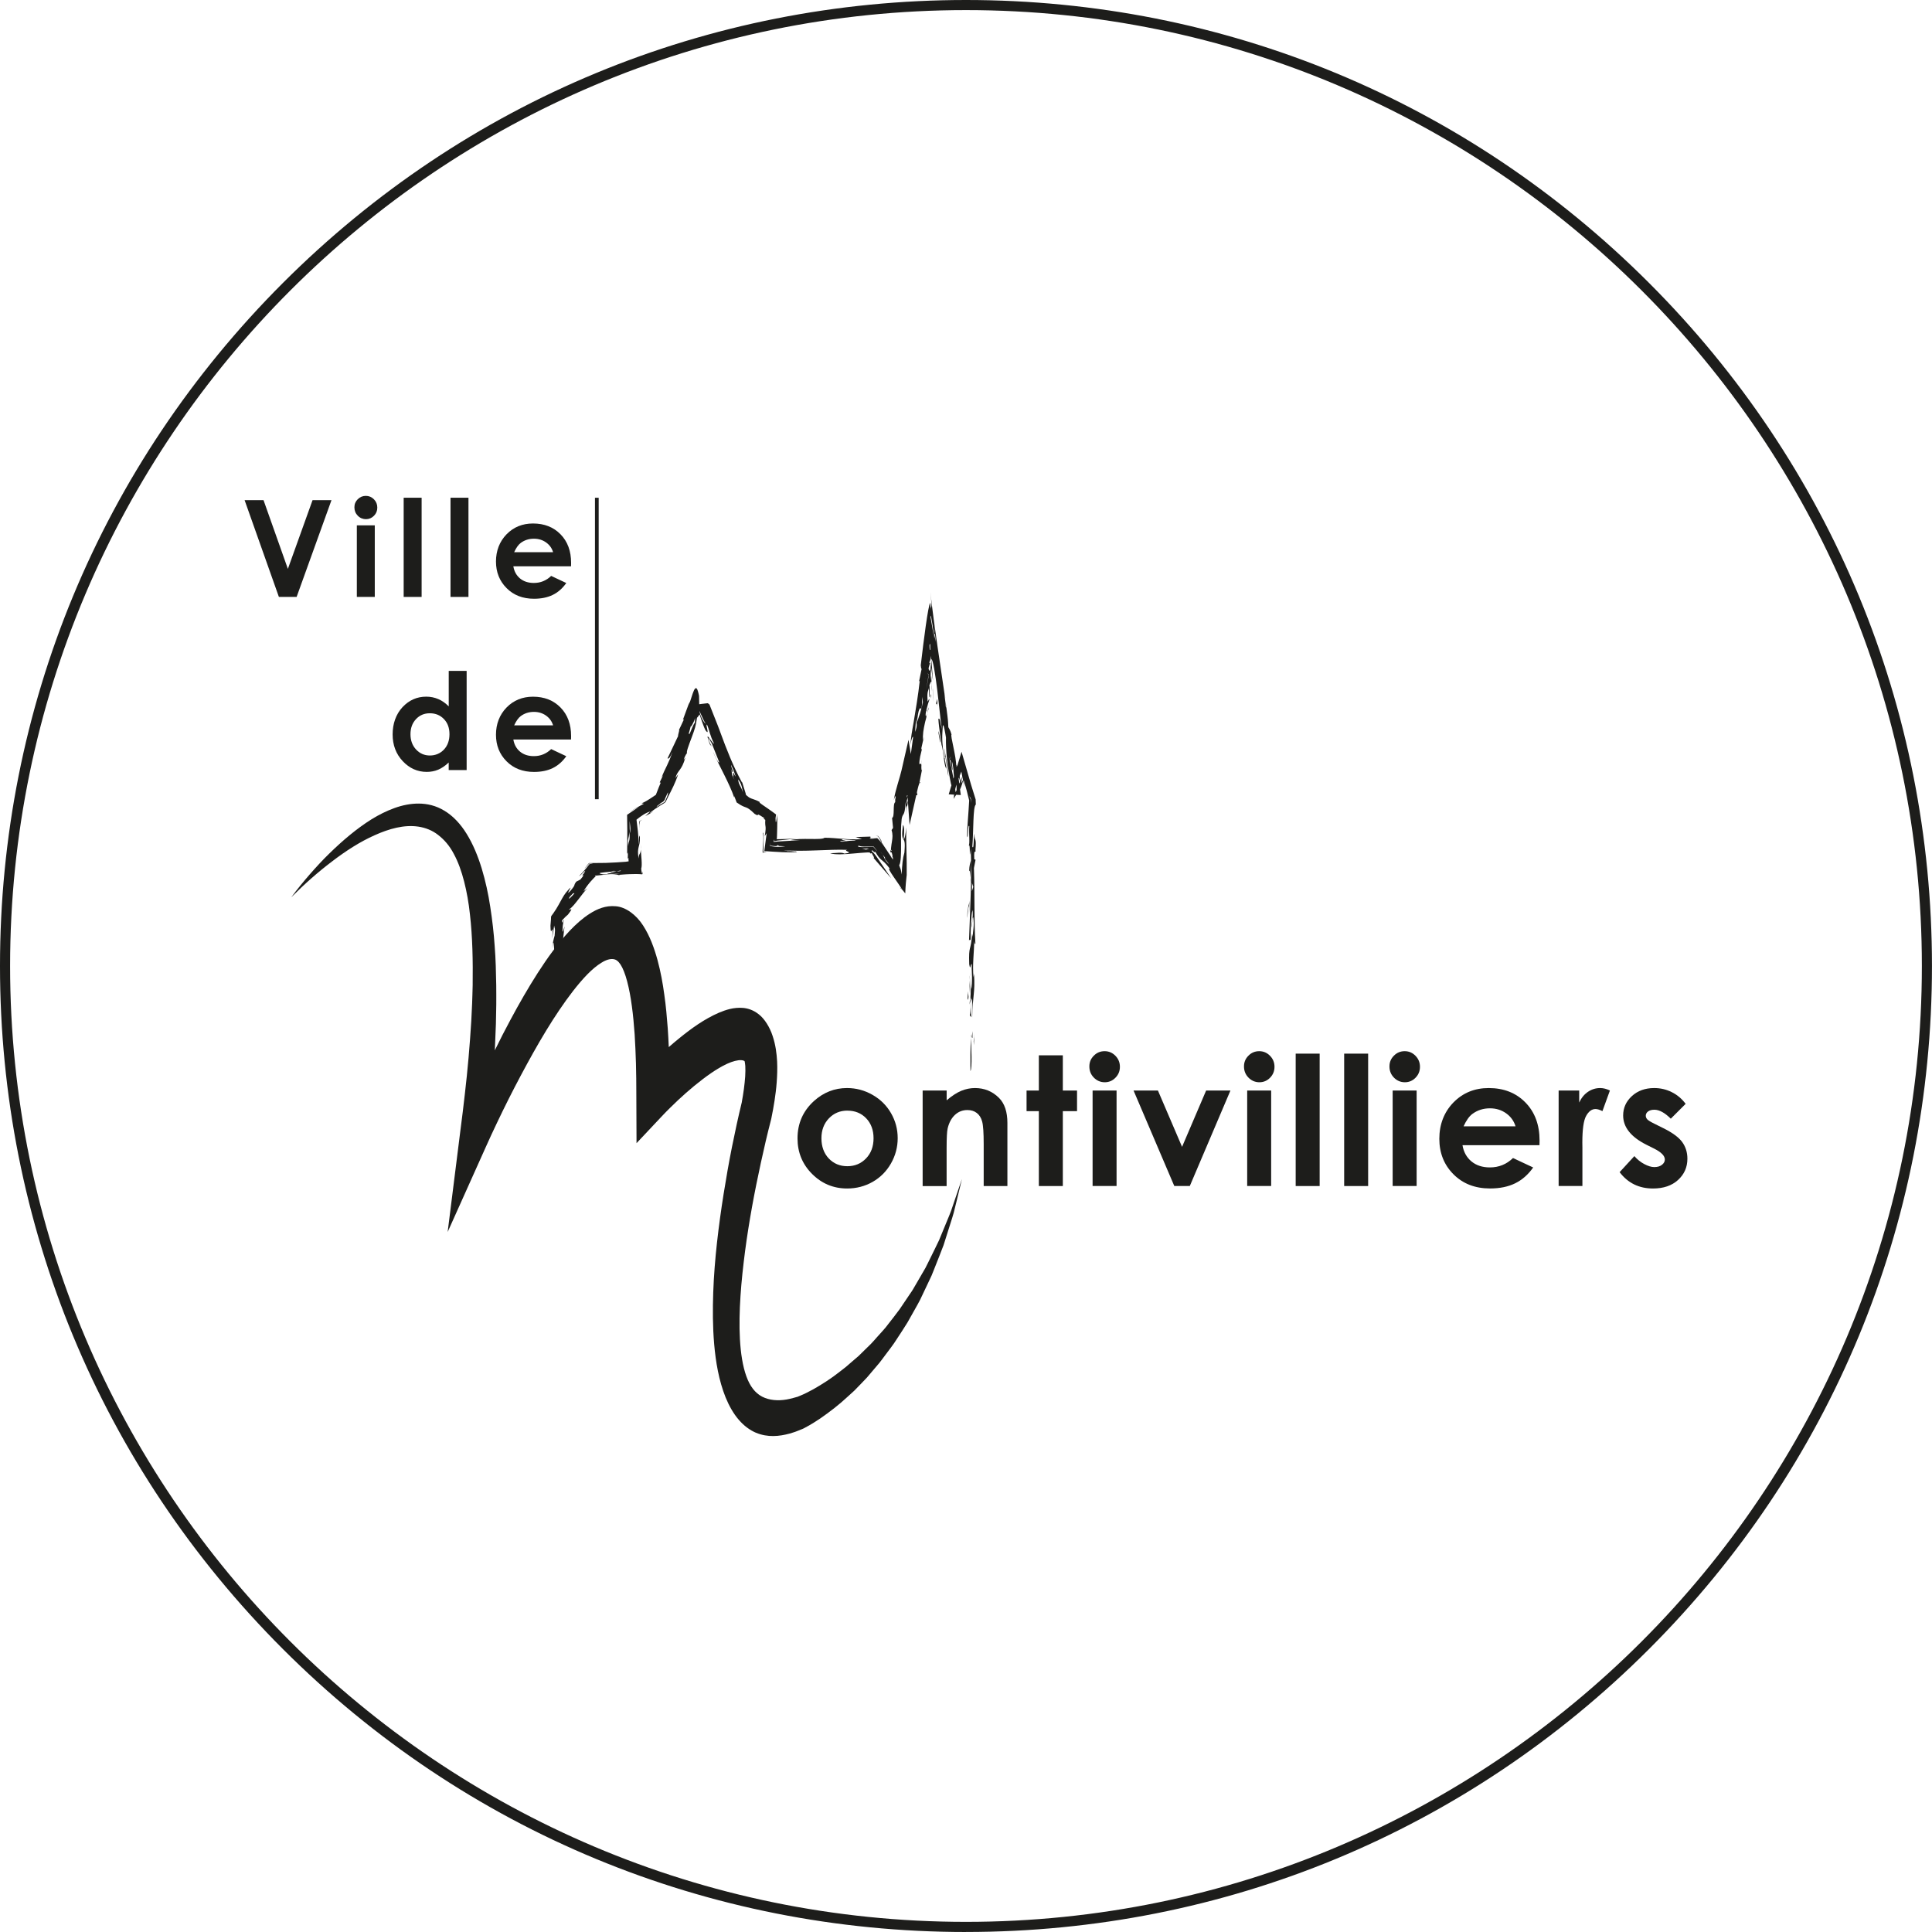 <?xml version="1.0" encoding="UTF-8"?>
<svg id="Calque_2" data-name="Calque 2" xmlns="http://www.w3.org/2000/svg" viewBox="0 0 573.75 573.75">
  <defs>
    <style>
      .cls-1 {
        fill: #1d1d1b;
        stroke-width: 0px;
      }
    </style>
  </defs>
  <g id="Calque_1-2" data-name="Calque 1">
    <g>
      <g>
        <path class="cls-1" d="M288.4,307.47c-.01.22-.03.53-.05.8-.02-.76-.02-1.12.05-.8Z"/>
        <path class="cls-1" d="M288.19,318.08c-.02-2.74-.04-7.08.16-9.82.07,2.43.43,8.99-.16,9.82Z"/>
        <path class="cls-1" d="M289.36,306.98l-.16,3.41c-.17-2,.11-1.63.16-3.41Z"/>
        <polygon class="cls-1" points="288.81 308.22 288.59 308.05 288.79 306.23 288.81 308.22"/>
        <path class="cls-1" d="M272.98,232.71c.14-.34.27-.54.38-.36l-.38.36Z"/>
        <path class="cls-1" d="M269.36,232.58c-.09-.71-.16-1.2-.21-1.62.1.48.14.88.21,1.62Z"/>
        <path class="cls-1" d="M273.78,225.57l-.15,1.4c.02-.45.07-.94.15-1.4Z"/>
        <path class="cls-1" d="M286.32,229.39l.02-.04c-.58,0-1.15.01-1.57.01.23,1.29.44,2.5.6,3.4-.86-2.33-.61-2.68-.61-3.4.51,0,1.05,0,1.59-.01l-.03.04Z"/>
        <path class="cls-1" d="M264.94,254.31l.08.38c-.13-.29-.21-.5-.08-.38Z"/>
        <path class="cls-1" d="M271.93,230.23c-.1.05-.18-.01-.26-.14l-.03-.41.29.56Z"/>
        <path class="cls-1" d="M274.13,220.01v-.08s.24-1.12.24-1.12c-.04.61-.12.99-.24,1.2Z"/>
        <path class="cls-1" d="M261.77,250.02c-.36-.55-.71-1.12-1.01-1.65-.27-.03-.49-.07-.7-.11.28,0,.54.01.75.02.94,1.29,1.23,1.88.97,1.74Z"/>
        <path class="cls-1" d="M269.12,230.77s0,0,0-.02c0,.06.02.15.03.21-.01-.07-.02-.12-.03-.19Z"/>
        <path class="cls-1" d="M269.49,230.63c-.11.59-.2,1.14-.32,1.79.06-.77.19-1.4.32-1.79Z"/>
        <path class="cls-1" d="M286.32,229.39c-.14.34-.28.68-.42,1.03.14-.5.28-.8.42-1.03Z"/>
        <path class="cls-1" d="M287.96,298.3c0-1.1.11-1.37.24-1.57-.06.61-.13,1.15-.24,1.57Z"/>
        <path class="cls-1" d="M165.02,283.37l-.03.44c0-.19.01-.33.03-.44Z"/>
        <path class="cls-1" d="M190.75,259.54c.03-.26.07-.54.12-.72.06.59-.01.84-.12.72Z"/>
        <path class="cls-1" d="M199.61,223.48c-.76,2.66-2.27,5.13-3.16,7.37l.5-.69-1.04,2.19.3.09c-.4.92-.79,1.91-1.16,2.89-.49,1.12.07.39-.81,1.07-1.6,1.08-2.96,1.94-3.7,2.14l.67.15s-.94.51-1.87,1.02c-.25.14-.51.28-.74.41-.39.24-.76.46-1.08.65-.64.39-1.07.64-1.07.64,0,0,.99-.56,1.98-1.13l.35-.19.2-.1c.13-.06.25-.12.35-.17.21-.1.34-.17.34-.17-1.07.72-2.22,1.5-3.44,2.33.02,1.54.04,3.14.06,4.69,0,1.1-.01,2.16-.02,3.12-.02,1.91-.03,3.37-.03,3.78l.17-.43c.06.39.06.74.04,1.09-.01.17-.02.35-.03.54-.01.22-.03.13-.05.2,0,.03.28-.11.27-.26,0,.6.01.72.05,1.08-.31.05-.59.09-.86.13-.92.06-1.82.13-2.75.19-.98.06-2.01.11-3.18.15-1.45.02-3.07.03-4.99.05-.16.19-.38.44-.59.7-1.57,2.01-.26.43.65-.58.61.01,1.1.04,1.13.08-.29.04-.64.07-1.04.1-1.53,2.01-2.69,3.18-3.14,3.57.74-.22,2.77-2.93,1.42-.71-1.31,1.28,1.1-.71-.99,1.73l-1.22.63c-1.05,1.45.11.55-1.71,2.71-2.22,2.35,1.99-3.46-1.34.52-.81,1.02-1.42,2.29-2.25,3.76-.43.76-.86,1.49-1.51,2.4-.19.27-.39.53-.59.8-.15.29-.06.68-.11,1.03-.04.74-.08,1.21-.15,1.87.04,4.36,1-2.23.51,3.77l.59-3.82c.1,1,.41.39.14,2.99-.26.81-.63,2.4-.74,3.81.75-5.6.35,4.97,1.2-.24l-.13,1.95c.03-.24.09-.3.13-.17l-.11,2.59c.21-1.59.49-5.39.79-3.6l-.11,3.76c.18-.49.29-.39.38-.19.04.1.09.22.14.3.02.08.05-.13.08-.04.01,0,.03.01.04,0h.02s.01-.02.01-.02h0s0,0,0,0h0s-2.64,0-2.64,0c0,0,.82,0,2.44.01.3,0,.17,0,.2,0h0v.04c0,.07,0-.02,0-.04,0-.08.02-.19.04-.34.03-.3.08-.73.14-1.24.12-1.03.27-2.41.43-3.79.31-2.75.62-5.51.62-5.51-.21.43-.42,2.01-.58,1.41,0-1.48.12-2.08.23-2.65.16-.53-.01-.05.24-.62,0,0-.06.05-.15.13-.04.02-.07,0-.12,0-.08,0-.18.03-.18.03.12,0,.18-.03.15.06.07.1.06.13.01.17-.06.19-.15.32-.23.31-.06-.35-.1-.41-.12-.51-.05-.12.09-.2.17-.29.55-.62,1.25-1.31,1.59-1.55,2.23-2.82.03-.93.45-1.61,1.58-1.11,3.77-4.67,5.37-6.25l-1.17.9c.67-1.13,1.43-2.11,2.16-2.95.34-.38.79-.88,1-1.08.15-.12.3-.24.42-.34l.11.02s-.1-.07-.13-.07c-.07-.03-.14-.05-.21-.06l.12-.14c.21,0,.41-.03.6-.05.34-.04.68-.07,1-.11.71-.08,1.39-.16,2-.23,1.26-.12,2.42-.12,3.84.33l-.41-.18c.38-.03.82-.07,1.27-.1.23-.02.46-.03.7-.05l.99-.05c1.39-.06,2.73-.07,3.99.04v-.11c-.11-.17-.27-.69-.33-1.59.18-.47.18-1.39.11-2.56-.06-.84-.15-1.91-.24-3.12-.06,1.54-.57,1.03-.64,2.7-.6-3.59.47-3.29.38-6.28-.3-1.78-.24,1.61-.41,2.05.04-1.27-.05-2.56-.18-3.82-.14-1.18-.29-2.39-.42-3.49,1.26-1.03,2.77-2.09,4.07-2.43l-1.47,1.37c1.64-.85,2.46-1.4,2.23-1.35-.47.36-.69.39-.91.43,1.08-.88,2.09-1.58,3.08-2.19.42-.29,1.16-.62,1.64-1.07.29-.64.59-1.26.82-1.69.99-1.95,2.02-3.89,2.93-6.53-.32.32-.67,1.04-.82,1.02.75-2.47,1.8-1.99,2.94-6l-.49.68c.38-1.34,1.04-2.18,1.03-1.98-.37-.2.43-2.25,1.32-4.64.52-1.38.75-2.04,1.01-2.93.25-.88.45-1.83.58-2.94.19-.18.43-.5.67-.86.11-.46.26.35.38.66l.38,1.14c.49,1.43.9,2.48,1.24,2.95.55.66.56.32.41-.38-.14-.66-.41-1.64-.09-1.48.79,1.84.75,2.93,2.08,5.64-.41.23-3.18-5.05-1.23.21l.54.63c-.26-.52-.66-1.22-.92-1.99-.38-1.6.67.77.93,1.07l2.23,5.6c-.29.6-1.59-2.76-1.85-3.05,1.96,4.35,4.87,9.34,6.3,13.55v-.46c.2.59.48,1.32.72,1.9.45.31.88.59,1.15.75.26.15.48.26.67.35.39.18.67.26.95.37.57.21,1.15.53,2.58,1.93,2.02,1.22-.38-.89,2.54,1.04.79.53.16.33-.01.29.24.17.45.33.62.45-.08,1.32.03,1.61.08,2.05.05.41.06.9-.23,2.76l.56-.86c-.22,1.7-.46,3.51-.7,5.31.89.06,1.78.12,2.64.18.89.05,1.76.09,2.59.14,1.55.07,3.05.08,4.44-.04-.26-.4-2.85-.28-3.89-.56,5.69.56,13.6-.32,18.85-.09-1.55.39,2.51.73-.84,1.12-.88-.5-2.45-.11-4.25-.11,1.43.51,4.35.31,7.06.07,1.36-.12,2.67-.24,3.72-.29.63-.03.73-.02.9.01.16.03.25.1.26.2,0,.04,0,.07,0,.1-.02-.02.42-.13.43-.11.06.09.11.21.18.35.15.24.29.5.39.7.2.4.21.59-.28.09l5.49,6.33c-.93-1.38-2.4-3.54-3.68-5.43-.25-.36-.48-.7-.7-1.02-.21-.29-.41-.56-.6-.8-.38-.49-.52-.6-.74-.69-.21-.6.04-.41.37-.12.3.25.73.64.53,0,.88,1.62,1.38,2.12,1.96,2.62.56.47,1.07.78,2.47,2.61-.67-.35.02.81,1.09,2.38,1.04,1.54,2.39,3.4,2.42,3.66.27.29.63.73,1.05,1.27.05-1.94.27-4.35.43-5.5.04-1.72-.03-5.07-.09-7.92-.07-2.08-.11-4.34,0-6.2-.2,1.41-.46,3.63-.83,3.46.23-1.82.24-3.82-.19-4.17-.43,3.23-.18,3.76.1,4.21.14.22.29.43.37.94.04.26.06.59.06,1.05,0,.46-.04.96-.11,2.01-.51,1.77-.65,3.44-.82,6.51-.27-2.05-.39-1.61-.73-2.75.53-.74.58-3.6.56-6.08-.02-2.55-.1-5.23.18-7.65.33-2.03.97-.49,1.13-5.11l.28,3.97c-.12-2.13-.05-2.42.08-2.59.06-.08.14-.13.21-.37.03-.12.07-.28.1-.51.02-.19.04-.43.07-.74,0-.02.02-.05.03-.08-.02.02-.04.05-.05.07-.1.04-.21.67-.32,1.02,0-.4-.01-.75-.02-1.05.06-.26.12-.49.17-.7.07-.25.14-.49.21-.71.14-.44.3-.83.5-1.28l-.92,1.7c.2-1.17.61-3.33.92-3.29-.06-.32-.14-.45-.22-.47.14-.21.31-.74.6-2.1-.24.78-.33,1.36-.49,1.35.58-2.34.58-2.83.47-2.96-.67-.02-1.33-.04-1.98-.05.18.11.31-.31.58,1.46.03-.53.34.36.6,1.51-.48.03-.36,2.17-.2,4.32l.6,8.39,1.89-8.44c.35-1.56.68-3.13.97-3.83v.02s.87-4.36.87-4.36c-.18.89-.28-.11-.21-1.4l-.02.21c.05-1.41-1.1,1.55-.34-2.61l.52-2.17c-.08.39-.16,0-.19-.22l.51-2.24c-.16-1.78.15-3.41.52-5.1l.14-.62.11-.39.19-.75c.11-.5.18-.99.18-1.75-.03.78-.21,1.76-.38,1.07-.02-.63.17-1.37.31-1.53l-.09-.03s.27-1.08.49-1.83c.23-.78.41-1.22.41-1.22-.17-.9-.53,1.8-.57-.41-.06-1,.02-1.66.13-2.08.11-.43.24-.6.3-.99.07,1.22-.01,3.38.21,2.52-.03-.58.07-3.23-.08-3.32.22-.46.45-1.35.62-1.03.06.99.12,1.92.17,2.8.05-.27-.03-1.4-.07-1.82v.33c-.08-.82-.1-1.87-.13-2.71-.03-.53-.07-.54-.17,1.11-.08-2.07,0-3.2.13-4.07.18,1.25.38,3.36.54,4.02l-.5-6.36c.45-.29,1.23,4.82,1.77,9.2.24,2.1.48,4.22.71,6.25.1.89.2,1.76.29,2.61.14.97.27,1.91.39,2.81-.27-1.04-.44-2.09-.58-2.67-.12-.51-.25-.73-.49-.5.02.59.13,1.55.2,2.2.08.66.14,1.16.21,1.65.14.99.27,1.97.59,4.25l-.03-.4c.65,2.3.61,5.6,1.34,7.06.14-1.06-.81-3.29-.2-3.44l.85,5.74c.08-1.86-.85-5.74-1.1-7.93-.28-1.57.41,3.18-.11,2.5-.82-5.35-.61-6.63-.45-9.35.18-1.67.8,2.27.96,3.26-.1,3.5.38,8.52,1.5,13.78l.92,2.84c0,.31-.02.57-.04.79l-.09.8.45-.78c.89-1.52,1.41-.96,2.45-5.08l-.71,1.29c.15-1.05.29-1.73.43-2.22-.8,1.89-1.67,3.95-2.42,5.71.02-1.82,1.02-4.39,2.06-7.01l.02-.06v.06c.29,1.54.57,3.09.93,4.48.03-.23-.34-1.58-.28-2.03.65,1.99,1.21,4.11,1.67,6.1-.2,3.8-.57,7.53-.63,10.51.32,1.95.19-3.84.66-2.89-.17,2.43.25,5.18-.18,5.83.62-1.06.07,5.59.63.93.31,8.76-.22,18.41-.53,27.27.19-.43.34-.43.47-.06-.02-3,.14-7.4.56-9.07.33,1.97-.4,4.66-.21,5.23.15-1.01.13-3,.45-3.04.36,2.57-.13,4-.18,5.81l-.16-.98c-.4,5.63-1.07,3.11-.87,9.09.39,2.16.31-.02.78-.06-.18,1.41.35,5.95-.14,7.41l-.05-3.62c-.12,2.53-.11,4.93-.26,6.68.1-.18.2-.33.24-.86-.14,2.01-.09,4.59-.4,5.63l.5.56c-.23-1.2-.28-4.79,0-5.4.44.34.18,3.97.23,5.57.11-7.01.89-7.1.53-13.04l-.15,1c-.39-3.69.21-7.5.18-10.74.11.91.29,1.1.37.67-.42-7.16-.16-14.2-.43-22.36l.48-2.46-.38-.15c-.18-3.99.52-.87.48-3.44,0,.98-.06.8-.15,1,.41-4.63-.36-2.57-.25-5.17-.39,1.24-.12,5.01-.66,3.85.4-4.62.14-11.81,1.04-12.49-.02-.5-.03-1.01-.05-1.52-.45-1.44-.91-2.9-1.37-4.4-.41-1.43-.83-2.88-1.25-4.33l-1.57-5.43-1.64,5.45c-.73,2.43-1.47,4.87-2.17,7.2,1.23.07,2.41.14,3.59.21-.42-3.18-.82-6.16-1.15-8.69-.31-.95-.03.63-.21.27.08-2.9-1.84-9.4-1.39-9.52-.34-1.34-.77-1.86-.95-2.21-.03-.47-.05-.95-.08-1.44l-.06-.77c-.04-.38-.09-.77-.13-1.16-.21-1.64-.43-3.35-.66-5.1l.29,2.67-.1-.21-.41-3.79.04.09c-.67-4.55-1.39-9.42-2.1-14.21-.72-4.96-1.43-10.06-2.13-16.18.4,3.57.35,4.11.26,4.38-.09.24-.21.17-.04,1.83-.08-1-.17-1.99-.26-3.06-.64.86-1.9,10.81-2.81,18.56.1.46.1,1.46.29.91l-.8,3.91.21-.2c-.24,2.19-.53,4.25-.85,6.35-.32,2-.65,4.01-.96,5.93-.47,2.55-.88,4.87-.93,6.66.36-2.17.52-2.16.79-2.35-.5,3.83-.97,7.44-1.75,11.89.07-.23.15-.38.2-.38-.08,1.18-.44,2.57-.68,3.76l.35.21c-.12.6-.23,1.26-.32,1.95,1.12-.02,2.28-.05,3.44-.07-.29-1.89-.69-3.99-.8-6.01-.13-.22-.23-.66-.33-1.25l-1.5-9.18-2.08,9.09c-.48,2.1-1.75,5.7-2.2,8.34-.04.17-.07.28-.08.32,0,.11,0,.09.03,0,.05-.12.13-.33.22-.57.07-.14.15-.29.21-.38.06-.09.11-.11.11,0,0,.16,0,.22-.16.98,0,.21,0,.46,0,.75-.81.47-.06,4.41-.93,4.67l.29,2.97-.44.65c.4,1.27.3,2.23.12,3.34-.09.56-.19,1.15-.26,1.84l-.04.49-.02.06s0,.09.03.17c.09.03.12-.02.19.04-.09.22-.15.42-.37-.05,0,.11-.07.12-.03.31,0,.05,0,.18.27.79-.03-.09-.05-.14-.07-.21-.11-.35.05-.16.13-.24.34.6.24,1,.54,2.16l.03.15c-.06-.12-.19-.41-.31-.64l.08.46c-.58-1.04-.89-1.47-1.22-1.94-.74-1.12-1.39-2.1-2.11-3.18-.17-.09-.55-.46-1.21-1.22-.51.02-1.17.04-1.99.07l-.05-.47-4.39.14,1.89.62c-4.38.27-7.49-.41-11.1-.42-.9.81-7.04-.08-10.14.71l2.82.13c-2.54.02-4.17.12-5.64.22-.37.03-.72.05-1.08.07l-.37.05c-.22.03-.48.04-.75.04.02-.21.05-.46.11-.72.04.22.07.39.1.52.38-.07.64-.12,1.01-.19,1.32-.12,2.98-.3,5.74-.64-1.74.14-3.36.2-4.91.23h-1.02s-.07-.01-.07-.01c-.04-.02-.06-.04-.06-.07.03-.05.05-.09.07-.1l.02-.02.04-.9c.02-.74.04-1.48.06-2.25.01-1.27.02-2.56.04-3.93-.22.96-.46,3.86-.54,1.07.06-.29.11-.67.16-1.12-.6-.47-1.42-1.05-2.28-1.65-.53-.37-1.08-.74-1.55-1.07-.83-.57-1.38-.99-.92-.93-1.73-.98-2.26-.81-3.3-1.44l-.75-.61c-.04-.06-.09-.13-.17-.15-.03-.16.05-.09-.07-.45l-.35-1.13-.71-2.26v.22c-2.71-4.99-4.61-9.91-6.43-14.87l-.34-.93-.51-1.33-1.4-3.54-.72-1.81c-.13-.26-.22-.71-.39-.81-.17-.08-.33-.31-.51-.27l-1.65.19-.53.07-.23.03h-.01s0,0,0,0c-.1-4.85-.03-1.36-.05-2.45v-.02s-.04-.2-.04-.2l-.08-.38c-.06-.25-.11-.49-.18-.7-.51-1.92-1.12-.79-1.58.56-.24.67-.47,1.39-.69,2.09-.1.39-.26.59-.4.86-.15.23-.25.62-.38.93-.47,1.3-.96,2.61-1.45,3.94l.34-.2s-.56,1.21-1.13,2.42c-.17.39-.2.4-.3.59-.08.15-.15.28-.22.4-.13.23-.21.39-.21.39,1.03-1.98-.05,1.01.09,1.25l-3.12,6.58c.15.23.76.01,1.31-1.68ZM258.19,248.95c.77-.01,1.55-.03,2.33-.05l.41.53c.39.44.79.93,1.18,1.48l-1.18-1.48c-.15-.16-.29-.32-.43-.48-1.23.11-2.04.24-2.3,0ZM288.7,234.4c.03.85-.4-1.13-.6-1.67l.74,2.7c.23.34-.06-.63-.14-1.03ZM258.11,251.97s-.85.34-.88.34l-1.23-.21,2.12-.13ZM233.8,252.74l2.44.11-.2.07-2.41-.11.18-.07ZM220.64,235.34c.04.15.08.27.13.46-.05-.15-.09-.3-.13-.46-.53-1.82-1.33-2.28-1.43-3.9,1.16,1.54,1.19,2.84,1.43,3.9ZM249.47,249.73c.82.04,1.22.05,1.81,0-.43-.17-2.07-.4-.87-.5.84.19,3.63.16,3.68.47-2.44-.26-4.12.66-4.61.03ZM271.65,231.34l-.13-.6.13,2.25v-1.65ZM270.08,230.64c.55-1.18.88-4.35,1.25-6.53-.27-.61-.95,1.56-1.24,4.14-.68,2.98.39,1.21-.01,2.39ZM230.8,250.9c-.08,0,.6.26.59.26l-.56.05,2.4.11c-2.64.38-3.96.06-4.66-.16.08-.36.15-.65.19-.89-.01.19-.06.48-.12.82.85.14,2.57.38,2.17-.2ZM273.3,206.67c.29-1.3.64-3.02.92-4.12.28-1.12.49-1.61.55-.91-.14-1.03-.36-.8-.59,0-.23.78-.45,2.07-.53,2.74-.08.85-.17,1.33-.35,2.29ZM274.07,208.55c-.62,2.99-.91,3.32-1.75,6.05.03-.68.17-1.81.29-2.44.12-.69.26-1.17.38-1.46.25-.58.47-.43.57-.07.52-2.16.17-2.12.3-3.68l.21,1.59ZM272.26,211.03l-.18,2c0,.27,0,.54,0,.8.01.21.03.33.05.48.04.29.08.55.1.83.03.56-.05,1.17-.48,2.22l.33-4.33c.01-.53.07-1.2.18-2ZM277.67,188.17l-.29-3.02c.31,2.13.33,2.77.29,3.02l.22,2.42c-.68-3.09-.32-1.98-.22-2.42ZM273.6,201.8l-.74,5.45c.25.05.56-3.48.74-5.45ZM277.41,189.54c-.27-1.6-.9-5.28-1.06-6.24-.03.25-.04.31-.02.12,0-.16.01-.29.02-.51.12-.73.89,4.57,1.07,6.64ZM288.63,264.62l.02-2.4.38,1.16-.39,1.24ZM287.89,236.46l.35.52.17.61-.02.87c-.02-.29-.05-.57-.05-.86l-.46-1.13ZM282.02,225.74c.1.11.19.03.24-.2-.03-.4-.03-.74.02-.92.06.35.04.7-.02.92.08,1.04.36,2.56.58,3.24.12-.44-.16-2.02-.14-2.65.8,2.28.32,7.75,1.34,6.05,0,1.02.21,4.47-.2,3.33-.35-2.7-1.28-7.77-1.83-9.78-.09-.11-.17-.32-.25-.78.07.13.16.43.25.78ZM276.48,192.15c-.12.71-.18.87-.21.78-.12.19-.24,0-.24-1.36.32-1.26.16,1.15.24,1.36.08-.13.15-.36.21-.78ZM275.76,198.44c0-.07.44-1.55.43-1.48,0-.04-.25-.24-.25-.2.23-.5.43-.76.58-1.98l.05,1.55s-.02-.02-.03-.04c-.12,1.8-.25,2.52-.4,2.79-.14.24-.3.04-.38-.63ZM275.72,200.69l-.2-.87s.24.58.24.6l-.04.26.04.21-.67,3.93.63-4.14ZM267.47,238.64c.43.87.63.11.77-.93.5-1.41,1.1-4.04,1.52-4.55-.29-.3-.38-2.42-1.52,2.74.65-4.53,1.29-2.64,1.02-5.49-.41,2.15-1.26,4.66-1.37,5.04l.53-2.52c-.79,1.06-.65,3.04-.93,4.7.02.37.01.7-.03,1.02ZM264.13,257.18l-2.13-2.66,2.01,2.61.12.05ZM209.52,214.81c-.03.24-.48-.36-.87-1.06-.2-.36-.39-.76-.56-1.2-.08-.22-.16-.45-.23-.69-.07-.21-.14-.6-.17-.53.03-.21.09,0,.13.07l.14.3.28.6c.19.4.36.79.53,1.15.33.7.6,1.24.75,1.36ZM196.2,238.51c-.08-.06,1.13-.32,1.35-1.45.4-.88.79-1.75.79-1.75.12.48-.15,1.15-.63,2.21-.16.23-.15.62-.47.73l-.79.46c-.47.27-.88.53-1.24.8-.67.12.6-.52.99-1.01ZM188.16,258.34l-1.33-.06c-.06,0,1.66.52,1.72.52l-.4-.46ZM190.08,258.31c.28,1.28.31-2.26.25-3.16l-.25,3.16ZM171.64,265.98l.98-1.26-1.29.8.32.45ZM172.79,263.65c.51-.07.78.36,2.91-2.64-.19-.35-.82.42-.31-.91-.83.88-1.33,1.74-1.68,2.23.56-.6,1.05-1.45,1.39-1.47-.75,1.15-1.67,2.21-2.3,2.78-.18.02-.39.11-.74.45.1.06.37-.11.74-.45ZM183.13,258.71c.48-.06.9-.11,1.09-.18l.22.09c-.49.17-.92.15-1.31.09-.54.05-1.15.11-1.78.17-.4.32,2.11.48,2.77.65-1.19-.06-2.23-.35-3.81-.13.21.09.01.16,1.01.13l-2.18.12c-2.51-.38-.12-.57,2.21-.77.07-.07.25-.15.69-.24.37-.05.72.02,1.09.07ZM169.24,266.29l.82-.87c.48-.4.33-.02.54-.13-.9,1.07-2.22,2.36-1.37,1ZM205.16,215.54c-.22.83.73-.6,1.28-2.3-.01.03-.09,1.55-.08,1.51-.17-.41-1.35,2.75-1.54,3.14-.62.41.01-.72.34-2.36ZM255.08,251.14c.45.38,2.62.29,4.32.22.54.65,1,1.21,1.17,1.5-.34-.38-.77-.87-1.23-1.39-2.37.14-5.48.21-4.26-.34ZM262.12,253.78c.66.82.86.98.65,1.19.3.56.91,1.07,1.24,1.67-1.52-1.45-1.27-1.9-1.89-2.86-.2-.26-.43-.55-.71-.92.33.38.54.66.71.92ZM224.79,240.45l-1.13-1.29-2.17-1.43,3.3,2.72ZM212.24,216.88c-.06.49-1.67-3.27-1.93-4.18-.03.33.21,1.08.55,1.98.34.83.75,1.84,1.11,2.74.06.2.17.51.37.98-.11-.3-.23-.62-.37-.98-.16-.58.15-.26.26-.31l.4.69-.95-2.47.56,1.55ZM186.98,243.77c.17,1.51.22,1.83.23,2.27,0,.42-.03.78-.06,1.38-.07-.19-.12-.68-.15-1.28,0-.3-.02-.62-.02-.95,0-.48,0-.96,0-1.42ZM218.28,230.37c-1.32-2.7.11,1.52-.81-.23l.65,1.43c-1.32-2.21-.37-1.82-1.16-3.43l.53,1.08c.66.75-.52-1.77-.38-2.08.67,1.24,1.7,4.3,1.18,3.23ZM186.86,247.05c.4,2.96-.27,2.45-.28,4.25-.35-2.36.25-2.03.28-4.25ZM210.53,209.74s.16.22.16.22c.04-.1-.5-.93-1.1-.73-.46-.03-.91-.05-.91-.05l-.12.05s.43.04.86.08c.23.06.57-.05.77.13.21.18.35.3.35.3Z"/>
        <path class="cls-1" d="M190.24,250.65c.06.73.06,1.22.05,1.61-.03-.51-.05-1.05-.05-1.61Z"/>
        <path class="cls-1" d="M267.28,263.65c.01-.12.22.07.52.39,0,.07-.12.01-.52-.39Z"/>
        <path class="cls-1" d="M269.28,260.15c0-.12,0-.24,0-.34,0-.07.02-.17.03-.24l-.04.59Z"/>
        <path class="cls-1" d="M287.54,296.55c-.39,1.24-.07-1.2-.08-2.2,0,1,.29,1.38.08,2.2Z"/>
        <path class="cls-1" d="M288.17,288.68c-.11.6-.19,1.44-.22,2.47-.01-.64.02-1.35.22-2.47Z"/>
        <path class="cls-1" d="M288.03,295.1c-.09-1.53-.11-2.87-.08-3.95.02,1.01.18,1.87.08,3.95Z"/>
        <path class="cls-1" d="M287.97,267.49c-.24,1.24-.1,3.61-.1,3.61-.25-5.18-.46,1.04-.64,1.48.07-3.22.38-3.25.74-5.09Z"/>
        <path class="cls-1" d="M288.06,260.63c0,.53.02,1.04.05,1.44-.06-.5-.07-.98-.05-1.44Z"/>
        <path class="cls-1" d="M287.81,258.7c.05-1.79.33-2.43.54-3.25.21,2.17-.23,3.56-.29,5.18-.01-1.27.01-2.52-.25-1.93Z"/>
        <path class="cls-1" d="M279.12,219.05c.03.41.19,1.39.04,1.44l-.47-2.97c-.1-1.2.31.93.43,1.52Z"/>
        <path class="cls-1" d="M278.43,209.75c-.25-1.76-.36.12-.43-.88l.32-1.35.1,2.23Z"/>
        <path class="cls-1" d="M280.61,206.32l.13,1.15c-.06-.41-.12-.81-.18-1.25l.05.1Z"/>
        <path class="cls-1" d="M277.07,204.52v3.87c-.07-1.49-.03-4.28,0-3.87Z"/>
        <path class="cls-1" d="M276.46,206.08s.12.54.11.57c0-.07-.26.68-.27.75l.16-1.31Z"/>
        <polygon class="cls-1" points="275.67 210.05 275.73 210.57 275.43 211.77 275.67 210.05"/>
        <path class="cls-1" d="M226.52,247.32c.22-.17.27.55.27,1.68-.03,1.29-.08,2.89-.11,4.03.41-.03.74-.05,1-.07-.34.14-.74.22-1.2.26-.06-1.54.49-4.62.04-5.9Z"/>
        <path class="cls-1" d="M189.9,246.48c0-.86,0-1.73-.02-2.61l.77-.44c-.3.24-.51.41-.64.51.04.46.02.49-.02.64-.02.08-.04.18-.06.39-.02.26-.03.79-.04,1.51Z"/>
      </g>
      <path class="cls-1" d="M285.64,350.25l-1.6,6.62-.82,3.32c-.29,1.09-.65,2.11-.98,3.19l-2.02,6.38c-.77,2.04-1.57,4.03-2.37,6.06-.41,1-.79,2.04-1.21,3.02l-1.35,2.86-1.36,2.87c-.45.95-.89,1.92-1.41,2.8l-3.01,5.35c-1.05,1.73-2.15,3.35-3.23,5.02-1.06,1.71-2.27,3.16-3.41,4.73-.58.77-1.15,1.57-1.74,2.3l-1.82,2.14-1.82,2.15-1.9,1.99-1.91,1.96-1.97,1.79c-2.61,2.44-5.35,4.52-8.14,6.46-1.43.95-2.81,1.84-4.36,2.64l-.57.31-.27.12-.2.09-.15.05-1.14.46c-.75.33-1.55.53-2.33.79-3.13.85-6.54,1.22-10.09-.25-1.75-.75-3.52-2.03-5.07-3.84-1.57-1.81-2.89-4.15-3.91-6.65-2.03-5.06-2.93-10.57-3.39-15.78-.45-5.26-.45-10.39-.28-15.41.18-5.02.58-9.95,1.12-14.8.54-4.84,1.2-9.62,1.95-14.34.75-4.72,1.57-9.39,2.49-14.01.9-4.45,1.81-8.72,2.9-13.21l.15-.64c-.05.19-.09.38-.14.57.25-1.33.46-2.64.63-3.92.16-1.29.32-2.59.39-3.76.06-1.17.09-2.3.03-3.13-.05-.73-.16-1.26-.21-1.43,0,0-.01,0-.03-.02-.08-.06-.41-.23-.93-.26-1.07-.08-2.63.34-4.2,1.06-3.17,1.45-6.51,3.91-9.78,6.57-1.63,1.34-3.25,2.78-4.86,4.28-.8.75-1.59,1.52-2.38,2.3-.78.76-1.59,1.6-2.3,2.35l-7.61,8.09-.06-14.8c0-2.97-.03-5.92-.11-8.87-.09-2.93-.21-5.83-.39-8.68-.21-2.84-.45-5.65-.82-8.3-.35-2.67-.82-5.2-1.4-7.39-.57-2.18-1.28-3.97-1.98-5.03-.35-.48-.66-.9-.99-1.11-.33-.28-.69-.41-1.14-.48-.89-.13-2.15.19-3.51,1.06-1.36.81-2.8,2.04-4.22,3.48-2.83,2.92-5.62,6.61-8.3,10.57-2.68,3.96-5.25,8.24-7.75,12.68-2.49,4.45-4.93,9.03-7.29,13.71-1.17,2.35-2.35,4.72-3.48,7.12-1.14,2.38-2.28,4.85-3.33,7.2l-11.32,25.22,3.8-30.27c.45-3.58.93-7.15,1.31-10.73.43-3.58.77-7.18,1.1-10.77.32-3.59.57-7.17.8-10.77l.26-5.38c.05-1.79.13-3.59.16-5.37.09-7.14-.03-14.27-.81-21.05-.36-3.4-.94-6.67-1.72-9.73-.78-3.06-1.79-5.88-3.08-8.24-1.26-2.42-2.86-4.23-4.65-5.61-1.77-1.39-3.79-2.15-5.89-2.47-4.21-.62-8.65.62-12.96,2.56-4.32,1.92-8.56,4.65-12.69,7.81-4.13,3.13-8.16,6.68-12.07,10.62,1.76-2.4,3.61-4.64,5.49-6.81,1.89-2.15,3.81-4.25,5.8-6.18,3.97-3.88,8.11-7.39,12.52-10.16,2.2-1.36,4.48-2.5,6.83-3.35,2.34-.84,4.78-1.35,7.27-1.33,2.49.02,5.07.6,7.54,2.11,2.46,1.45,4.78,3.85,6.64,6.89,1.88,3.03,3.34,6.58,4.47,10.28,1.12,3.7,1.96,7.55,2.54,11.42.6,3.87,1.05,7.76,1.31,11.64.31,3.88.39,7.75.46,11.62.03,1.93.01,3.85.01,5.78l-.11,5.75c-.09,2.6-.2,5.2-.32,7.79,1.49-3.05,3.03-6.09,4.63-9.04,2.57-4.8,5.25-9.48,8.13-13.97,2.88-4.48,5.97-8.78,9.54-12.57,1.81-1.88,3.72-3.63,5.93-5.03,2.19-1.4,4.74-2.46,7.66-2.18,2.92.2,6.07,2.48,8.13,5.7,2.08,3.22,3.35,6.84,4.3,10.29.94,3.48,1.56,6.91,2.01,10.27.49,3.36.77,6.68,1.02,9.96.13,1.88.23,3.75.31,5.61,1.03-.91,2.08-1.8,3.15-2.66,3.64-2.95,7.38-5.65,11.68-7.53,2.15-.9,4.44-1.67,7.26-1.45,1.4.14,3.01.6,4.66,1.92,1.67,1.29,3.25,3.79,4.1,6.44.89,2.66,1.19,5.22,1.32,7.49.11,2.27.02,4.3-.12,6.23-.14,1.94-.38,3.71-.64,5.46-.27,1.75-.57,3.4-.91,5.05l-.07.35-.07.29c-1.05,4.03-2.08,8.44-3.01,12.74-.94,4.34-1.83,8.7-2.62,13.08-.79,4.4-1.5,8.81-2.08,13.23-.57,4.42-1.06,8.85-1.35,13.24-.29,4.39-.4,8.74-.17,12.87.23,4.13.82,8,1.9,10.98,1.07,2.99,2.61,5,4.72,6.09,2.11,1.07,4.67,1.28,7.29.82.67-.15,1.32-.25,1.99-.46l1-.28.13-.04s0,0,.02,0h.05s.26-.12.26-.12l.47-.19c1.27-.51,2.64-1.21,3.95-1.93,2.64-1.5,5.27-3.17,7.81-5.18l1.92-1.5,1.87-1.62,1.88-1.61,1.82-1.79,1.82-1.78c.6-.61,1.18-1.29,1.76-1.95,1.16-1.33,2.38-2.53,3.47-4.04,1.12-1.45,2.24-2.84,3.33-4.35l3.17-4.7c.55-.75,1.03-1.61,1.52-2.46l1.47-2.53,1.48-2.55c.47-.88.89-1.82,1.35-2.71.89-1.83,1.81-3.63,2.69-5.51l2.4-5.82c.39-1,.84-1.95,1.19-2.97l1.05-3.09,2.12-6.21Z"/>
      <g>
        <path class="cls-1" d="M72.64,148.53h5.62l7.23,20.41,7.33-20.41h5.62l-10.35,28.73h-5.27l-10.18-28.73Z"/>
        <path class="cls-1" d="M108.64,147.26c.93,0,1.74.34,2.41,1.02.67.68,1,1.5,1,2.46s-.33,1.76-.99,2.43c-.66.67-1.46,1.01-2.38,1.01s-1.76-.34-2.43-1.03c-.67-.68-1-1.51-1-2.49s.33-1.74.99-2.4c.66-.66,1.46-1,2.4-1ZM105.97,156.01h5.33v21.25h-5.33v-21.25Z"/>
        <path class="cls-1" d="M119.88,147.81h5.33v29.46h-5.33v-29.46Z"/>
        <path class="cls-1" d="M133.79,147.81h5.33v29.46h-5.33v-29.46Z"/>
        <path class="cls-1" d="M169.58,168.18h-17.13c.25,1.51.91,2.71,1.98,3.6,1.07.89,2.45,1.34,4.11,1.34,1.99,0,3.7-.7,5.14-2.09l4.49,2.11c-1.12,1.59-2.46,2.77-4.02,3.53-1.56.76-3.42,1.14-5.57,1.14-3.33,0-6.05-1.05-8.14-3.16-2.1-2.1-3.15-4.74-3.15-7.9s1.05-5.93,3.14-8.08c2.09-2.14,4.71-3.21,7.86-3.21,3.35,0,6.07,1.07,8.17,3.21,2.1,2.14,3.14,4.97,3.14,8.49l-.02,1.02ZM164.25,163.98c-.35-1.19-1.05-2.15-2.08-2.89-1.04-.74-2.24-1.11-3.61-1.11-1.49,0-2.79.42-3.91,1.25-.7.52-1.36,1.44-1.96,2.75h11.56Z"/>
        <path class="cls-1" d="M133.25,199.24h5.33v29.45h-5.33v-2.25c-1.04.99-2.08,1.7-3.13,2.14-1.05.44-2.18.65-3.4.65-2.74,0-5.12-1.06-7.12-3.19-2-2.13-3-4.78-3-7.94s.97-5.97,2.91-8.07c1.94-2.09,4.29-3.14,7.06-3.14,1.28,0,2.47.24,3.59.72,1.12.48,2.15,1.2,3.1,2.17v-10.55ZM127.64,211.82c-1.65,0-3.02.58-4.11,1.75-1.09,1.17-1.63,2.66-1.63,4.48s.56,3.35,1.66,4.53c1.11,1.19,2.48,1.78,4.1,1.78s3.06-.58,4.17-1.75c1.1-1.17,1.65-2.69,1.65-4.58s-.55-3.35-1.65-4.49c-1.1-1.15-2.5-1.72-4.19-1.72Z"/>
        <path class="cls-1" d="M169.58,219.61h-17.13c.25,1.51.91,2.71,1.98,3.6,1.07.89,2.45,1.34,4.11,1.34,1.99,0,3.7-.7,5.14-2.09l4.49,2.11c-1.12,1.59-2.46,2.76-4.02,3.53-1.56.76-3.42,1.14-5.57,1.14-3.33,0-6.05-1.05-8.14-3.15-2.1-2.1-3.15-4.74-3.15-7.9s1.05-5.93,3.14-8.08c2.09-2.14,4.71-3.21,7.86-3.21,3.35,0,6.07,1.07,8.17,3.21,2.1,2.14,3.14,4.97,3.14,8.49l-.02,1.02ZM164.25,215.41c-.35-1.18-1.05-2.15-2.08-2.89-1.04-.74-2.24-1.11-3.61-1.11-1.49,0-2.79.42-3.91,1.25-.7.52-1.36,1.44-1.96,2.75h11.56Z"/>
      </g>
      <rect class="cls-1" x="176.69" y="147.82" width="1.1" height="89.52"/>
      <g>
        <path class="cls-1" d="M251.55,323.12c2.68,0,5.19.67,7.55,2.01,2.35,1.34,4.19,3.15,5.51,5.45,1.32,2.29,1.98,4.77,1.98,7.43s-.67,5.18-2,7.51c-1.33,2.33-3.14,4.15-5.43,5.46-2.3,1.31-4.82,1.97-7.59,1.97-4.07,0-7.54-1.45-10.42-4.34-2.88-2.89-4.31-6.41-4.31-10.55,0-4.43,1.63-8.12,4.87-11.08,2.85-2.57,6.13-3.86,9.83-3.86ZM251.67,329.82c-2.21,0-4.05.77-5.52,2.31-1.47,1.54-2.21,3.51-2.21,5.91s.73,4.47,2.18,5.99c1.45,1.53,3.3,2.3,5.52,2.3s4.08-.78,5.56-2.32c1.48-1.54,2.22-3.54,2.22-5.97s-.73-4.41-2.18-5.93c-1.45-1.52-3.31-2.28-5.58-2.28Z"/>
        <path class="cls-1" d="M274.01,323.85h7.12v2.91c1.61-1.36,3.08-2.31,4.39-2.84,1.31-.53,2.65-.8,4.02-.8,2.81,0,5.2.98,7.16,2.95,1.65,1.67,2.47,4.14,2.47,7.41v18.74h-7.04v-12.42c0-3.38-.15-5.64-.46-6.74-.3-1.12-.83-1.96-1.59-2.54-.75-.58-1.68-.87-2.79-.87-1.44,0-2.67.48-3.71,1.45-1.03.97-1.75,2.3-2.15,4-.21.89-.31,2.81-.31,5.76v11.38h-7.12v-28.36Z"/>
        <path class="cls-1" d="M308.51,313.4h7.12v10.46h4.22v6.12h-4.22v22.24h-7.12v-22.24h-3.65v-6.12h3.65v-10.46Z"/>
        <path class="cls-1" d="M328.03,312.17c1.25,0,2.32.45,3.21,1.36.89.9,1.34,2,1.34,3.28s-.44,2.35-1.33,3.25c-.88.9-1.94,1.34-3.17,1.34s-2.34-.46-3.23-1.37c-.9-.91-1.34-2.02-1.34-3.32s.44-2.32,1.33-3.21c.88-.89,1.95-1.33,3.2-1.33ZM324.47,323.85h7.12v28.36h-7.12v-28.36Z"/>
        <path class="cls-1" d="M336.62,323.85h7.25l7.17,16.73,7.15-16.73h7.22l-12.07,28.36h-4.61l-12.1-28.36Z"/>
        <path class="cls-1" d="M373.94,312.17c1.25,0,2.32.45,3.21,1.36.89.9,1.34,2,1.34,3.28s-.44,2.35-1.32,3.25c-.89.9-1.94,1.34-3.17,1.34s-2.34-.46-3.23-1.37c-.9-.91-1.34-2.02-1.34-3.32s.44-2.32,1.33-3.21c.88-.89,1.95-1.33,3.2-1.33ZM370.38,323.85h7.12v28.36h-7.12v-28.36Z"/>
        <path class="cls-1" d="M384.78,312.9h7.12v39.32h-7.12v-39.32Z"/>
        <path class="cls-1" d="M399.18,312.9h7.12v39.32h-7.12v-39.32Z"/>
        <path class="cls-1" d="M417.14,312.17c1.25,0,2.32.45,3.21,1.36.89.9,1.34,2,1.34,3.28s-.44,2.35-1.32,3.25c-.89.9-1.94,1.34-3.17,1.34s-2.34-.46-3.23-1.37c-.9-.91-1.34-2.02-1.34-3.32s.44-2.32,1.33-3.21c.88-.89,1.95-1.33,3.2-1.33ZM413.58,323.85h7.12v28.36h-7.12v-28.36Z"/>
        <path class="cls-1" d="M457.19,340.09h-22.87c.33,2.01,1.22,3.62,2.65,4.81,1.43,1.19,3.26,1.79,5.49,1.79,2.66,0,4.95-.93,6.86-2.79l5.99,2.81c-1.49,2.12-3.28,3.69-5.37,4.71-2.09,1.02-4.56,1.52-7.43,1.52-4.45,0-8.07-1.4-10.87-4.21-2.8-2.8-4.2-6.32-4.2-10.54s1.39-7.92,4.18-10.78c2.79-2.86,6.29-4.29,10.49-4.29,4.47,0,8.1,1.43,10.9,4.29,2.8,2.86,4.2,6.64,4.2,11.33l-.03,1.36ZM450.07,334.49c-.47-1.58-1.4-2.87-2.78-3.86-1.38-.99-2.99-1.49-4.82-1.49-1.98,0-3.72.56-5.22,1.67-.94.7-1.81,1.92-2.61,3.68h15.43Z"/>
        <path class="cls-1" d="M462.88,323.85h6.1v3.57c.66-1.41,1.54-2.48,2.63-3.2,1.09-.73,2.29-1.1,3.6-1.1.92,0,1.88.24,2.89.73l-2.22,6.12c-.84-.42-1.52-.62-2.06-.62-1.09,0-2.02.68-2.78,2.04-.76,1.35-1.13,4.01-1.13,7.97l.02,1.38v11.47h-7.06v-28.36Z"/>
        <path class="cls-1" d="M500.59,327.81l-4.41,4.41c-1.79-1.77-3.41-2.66-4.87-2.66-.8,0-1.42.17-1.88.51-.45.34-.68.76-.68,1.27,0,.38.14.73.43,1.06.29.32,1,.76,2.12,1.31l2.61,1.3c2.75,1.35,4.63,2.74,5.66,4.15,1.02,1.41,1.54,3.06,1.54,4.95,0,2.52-.93,4.62-2.78,6.31-1.85,1.69-4.33,2.53-7.44,2.53-4.14,0-7.44-1.61-9.91-4.85l4.38-4.77c.83.97,1.81,1.76,2.93,2.36,1.12.6,2.12.9,2.99.9.94,0,1.69-.22,2.27-.67.57-.45.86-.97.86-1.57,0-1.09-1.03-2.16-3.1-3.21l-2.4-1.2c-4.59-2.31-6.88-5.21-6.88-8.68,0-2.24.86-4.16,2.59-5.75,1.73-1.59,3.94-2.39,6.64-2.39,1.84,0,3.58.4,5.2,1.21,1.63.81,3,1.97,4.13,3.48Z"/>
      </g>
    </g>
    <g>
      <path class="cls-1" d="M286.87,572.75c-76.36,0-148.15-29.74-202.14-83.73C30.74,435.02,1,363.23,1,286.87S30.74,138.72,84.73,84.73C138.72,30.74,210.51,1,286.87,1s148.15,29.74,202.14,83.73c53.99,53.99,83.73,125.78,83.73,202.14s-29.74,148.15-83.73,202.14-125.78,83.73-202.14,83.73ZM286.87,2C129.79,2,2,129.79,2,286.87s127.79,284.87,284.87,284.87,284.87-127.79,284.87-284.87S443.95,2,286.87,2Z"/>
      <path class="cls-1" d="M286.87,573.75c-76.63,0-148.67-29.84-202.85-84.02C29.84,435.54,0,363.5,0,286.87S29.84,138.21,84.02,84.02C138.21,29.84,210.25,0,286.87,0s148.67,29.84,202.85,84.02c54.18,54.18,84.02,126.22,84.02,202.85s-29.84,148.67-84.02,202.85-126.22,84.02-202.85,84.02ZM286.87,3C130.35,3,3,130.35,3,286.87s127.35,283.87,283.87,283.87,283.87-127.34,283.87-283.87S443.4,3,286.87,3Z"/>
    </g>
  </g>
</svg>
